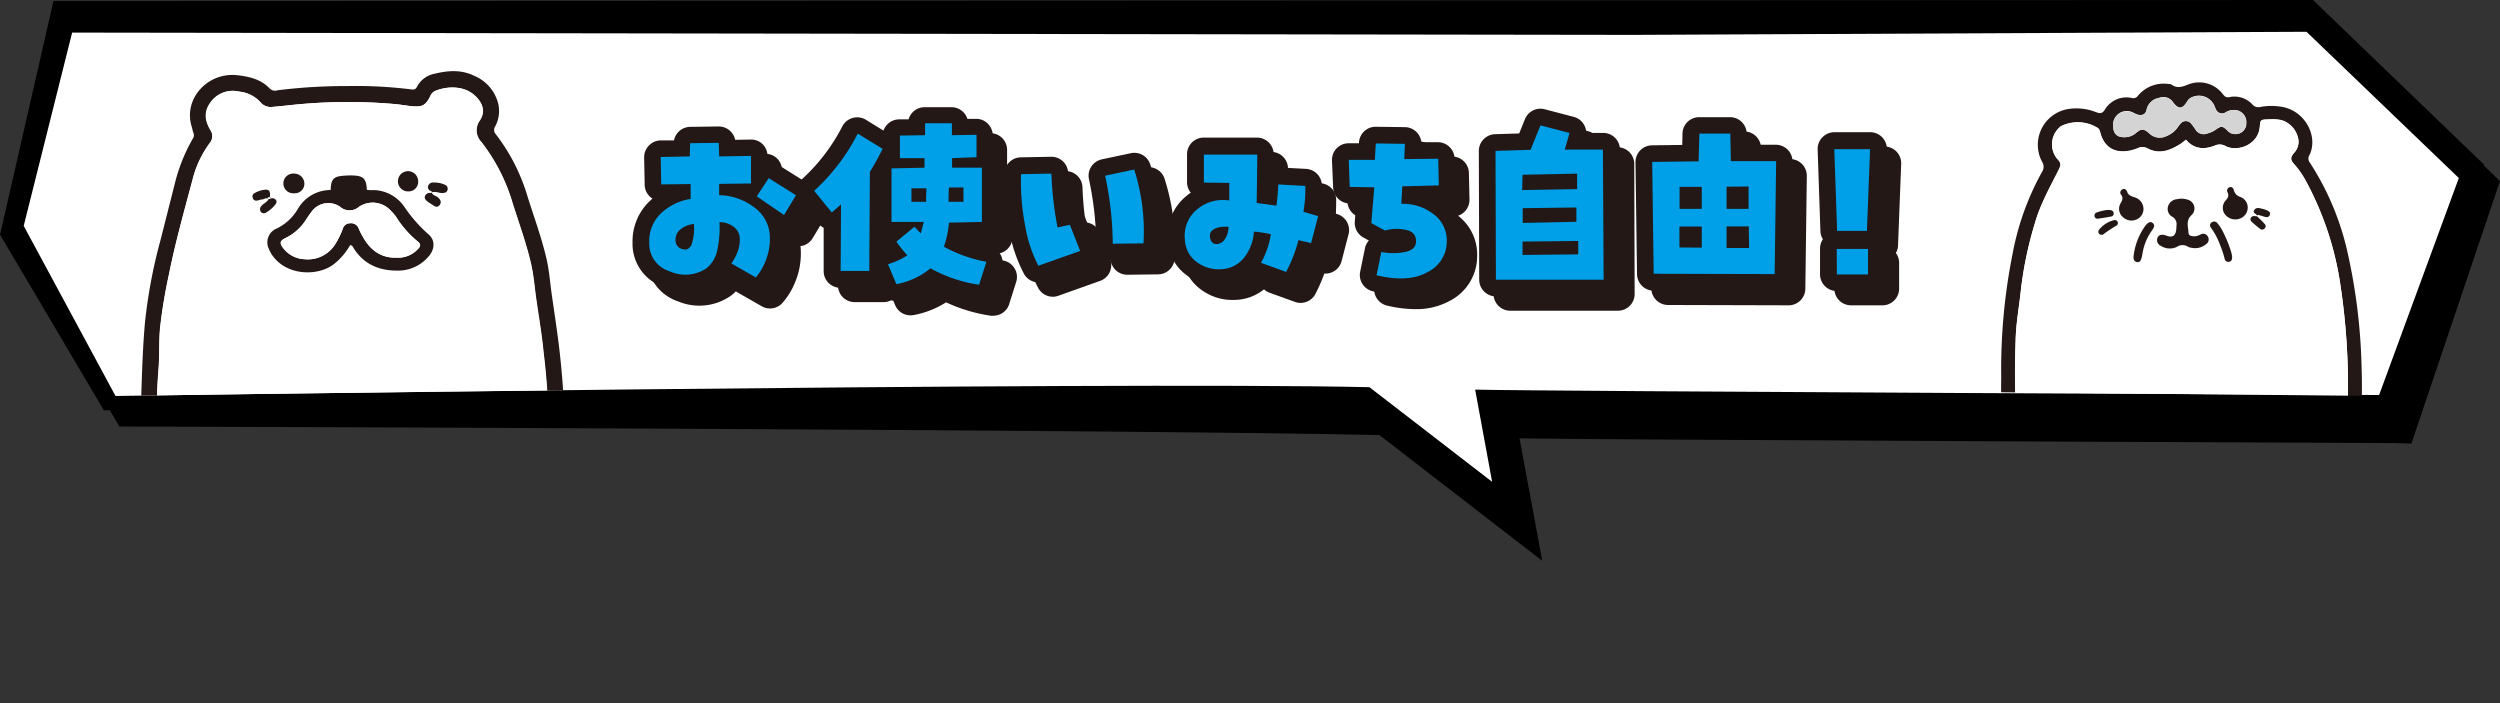 <svg id="レイヤー_1" data-name="レイヤー 1" xmlns="http://www.w3.org/2000/svg" xmlns:xlink="http://www.w3.org/1999/xlink" viewBox="0 0 524.03 147.36"><rect x="0" y="0" width="524.03" height="147.36" fill="#333333" stroke="none"/><defs><style>.cls-1{fill:none;}.cls-2{fill:#fff;}.cls-3{fill:#231815;}.cls-4{fill:#00a0e9;}.cls-5{clip-path:url(#clip-path);}.cls-6{fill:#d5d4d4;}.cls-7{fill:#bf9357;}.cls-8{fill:#997035;}</style><clipPath id="clip-path" transform="translate(-257.79 -127)"><path class="cls-1" d="M741,134l-105.58-.31L273,134l-13,45,22,31s193.64-2.87,273.75-2l36.64,19.68-5-19.34C609.22,208.56,756,210,756,210l21-45Z"/></clipPath></defs><title>free_title_sp</title><path d="M778.5,161.76l0-.23L742.62,127,269,127.2l-11.2,49L279.56,213h1.26l2,3.41H285c.86,0,206.54.56,261.94,1.79l34.12,26.35-4.76-25.67c11.75.28,183.39,1,183.39,1l3.56.09,18.56-55Z" transform="translate(-257.79 -127)"/><path class="cls-2" d="M741.26,133.66l-141.09.65-327.26-.48-10.15,40.52L282,210s206.8-3.1,262.84-1.84L570.56,228,567,208.67c15.26.36,189.48,1.13,189.48,1.13l16.71-45.48Z" transform="translate(-257.79 -127)"/><path class="cls-3" d="M396.88,180.77a8,8,0,0,1,2.48-6.07,11.53,11.53,0,0,1,6.2-3l0-3.12-6.17.07-.11-5.74,6.09-.12.08-2.77,6-.08.08,2.85,6.68-.11v5.78l-6.68.08v2.38a12.29,12.29,0,0,1,7.29,2.5,7.77,7.77,0,0,1,3.34,6.56,12.17,12.17,0,0,1-.94,4.83,11.86,11.86,0,0,1-2,3.34l-5.12-2.93a10.59,10.59,0,0,0,1.21-2.21,7.18,7.18,0,0,0,.55-2.83,3.15,3.15,0,0,0-1.31-2.66,4.66,4.66,0,0,0-2.95-.94,21.84,21.84,0,0,1-.41,5.57,6.51,6.51,0,0,1-2.36,4.12,8,8,0,0,1-7.64.61A6.05,6.05,0,0,1,396.88,180.77Zm9.38-3.82a5.1,5.1,0,0,0-2.79,1.09,2.71,2.71,0,0,0-1.08,2.15,1.89,1.89,0,0,0,.74,1.7,2.23,2.23,0,0,0,1.45.41c.44-.05.83-.4,1.17-1A11.2,11.2,0,0,0,406.26,177Zm13.16-5.79,2.5-3.82,5.71,3.59-2.5,4.14Z" transform="translate(-257.79 -127)"/><path class="cls-3" d="M419.19,191.66a3.4,3.4,0,0,1-1.74-.47l-5.12-2.93a2.49,2.49,0,0,1-.3-.19,8.06,8.06,0,0,1-1.15,1l-.15.1a11.52,11.52,0,0,1-10.81,1,9.53,9.53,0,0,1-6.54-9.39,11.57,11.57,0,0,1,3.57-8.6l.6-.55a3.5,3.5,0,0,1-1.63-2.88l-.11-5.75a3.49,3.49,0,0,1,1-2.49,3.53,3.53,0,0,1,2.46-1.08l2.8,0a3.5,3.5,0,0,1,3.39-2.84l6-.08a3.5,3.5,0,0,1,3.47,2.8l3.27-.06a3.39,3.39,0,0,1,2.51,1,3.51,3.51,0,0,1,1,2.5v1.15a3.5,3.5,0,0,1,2.08.54l5.7,3.59a3.49,3.49,0,0,1,1.13,4.77l-2.5,4.14a3.5,3.5,0,0,1-2.25,1.61l-.29,0a13.79,13.79,0,0,1,.08,1.45,15.62,15.62,0,0,1-1.23,6.22,14.88,14.88,0,0,1-2.68,4.33A3.51,3.51,0,0,1,419.19,191.66Zm-11-17.64a4.4,4.4,0,0,1,.41.31l.17.17.24-.28a3.36,3.36,0,0,1,.49-.44,3.92,3.92,0,0,1-.72-.69A3.26,3.26,0,0,1,408.18,174Zm-.71-8.39a4.51,4.51,0,0,1,.6.48,4,4,0,0,1,.48.6,3.44,3.44,0,0,1,1-1,3.47,3.47,0,0,1-1.06-1.19A3.54,3.54,0,0,1,407.47,165.63Z" transform="translate(-257.79 -127)"/><path class="cls-3" d="M437.08,172.84q-1,.9-1.95,1.68L431.45,170a42.19,42.19,0,0,0,9.14-12l5.2,3.2a53.28,53.28,0,0,1-2.66,4.81L443,186.79l-6,0Zm21.56,8.87a29.56,29.56,0,0,0,8.91,3.17l-1.53,4.8a29.61,29.61,0,0,1-10.19-3.44,15.63,15.63,0,0,1-7.15,3.32l-1.76-4.18a15.13,15.13,0,0,0,4.07-1.87,29.45,29.45,0,0,1-2.31-2.85l3.79-3.13c.39.44.83.9,1.33,1.37.23-.83.44-1.63.62-2.38h-6.76V165.3l6.92-.15v-2h-5.16v-4.73l5.28-.08v-2.5h5.62v2.5l5.16-.08v4.69l-5.12.2v2h6.25v11.37l-6.91.15A20.23,20.23,0,0,1,458.64,181.71Zm-3.71-9.41a24.15,24.15,0,0,1,.08-2.82h-3.17v2.82Zm4.77-3c-.06,1-.08,2-.08,3h3.12v-3Z" transform="translate(-257.79 -127)"/><path class="cls-3" d="M466,193.18a3,3,0,0,1-.52,0,33.51,33.51,0,0,1-9.38-2.81,19,19,0,0,1-6.81,2.67,3.49,3.49,0,0,1-3.87-2.08l-.5-1.21a3.62,3.62,0,0,1-2,.58l-6,0a3.5,3.5,0,0,1-3.48-3.51l0-9.08a3.46,3.46,0,0,1-1.16-.93l-3.68-4.53a3.5,3.5,0,0,1,.39-4.81,39.2,39.2,0,0,0,8.37-11,3.51,3.51,0,0,1,4.94-1.36l3.68,2.27a3.5,3.5,0,0,1,3.26-2.36l2,0a3.49,3.49,0,0,1,3.37-2.55h5.62a3.5,3.5,0,0,1,3.34,2.45l1.76,0a3.42,3.42,0,0,1,2.51,1,3.51,3.51,0,0,1,1.05,2.49v4.34a3.52,3.52,0,0,1,1.13,2.58v11.37a3.49,3.49,0,0,1-3.42,3.49l-3.26.08a25.76,25.76,0,0,0,4.76,1.34,3.51,3.51,0,0,1,2.36,1.65,3.44,3.44,0,0,1,.33,2.85l-1.52,4.81A3.5,3.5,0,0,1,466,193.18Zm-11.74-10.82a3.17,3.17,0,0,1,.16.66,4.4,4.4,0,0,1,.86-.24,2.87,2.87,0,0,1-.14-.66,3.81,3.81,0,0,1-.44.15A3.43,3.43,0,0,1,454.29,182.36Zm-17.21-13a3.5,3.5,0,0,1,2.53,1.09l0-4.31c-.83,1.13-1.7,2.2-2.61,3.22Zm23.28-6.22h0Zm-3.18-2.34a2.54,2.54,0,0,1,.29.36,3.19,3.19,0,0,1,.33-.4,4.38,4.38,0,0,1-.29-.34A3.9,3.9,0,0,1,457.18,160.78Z" transform="translate(-257.79 -127)"/><path class="cls-3" d="M478.45,185.7a27.83,27.83,0,0,1-2.74-8.19,49.57,49.57,0,0,1-.9-11l6.37-.12a71.23,71.23,0,0,0,1.29,11.29l2.58-.55,2.15,5.47Zm22-4.69-6.41.08a69.85,69.85,0,0,0-1.6-14.26l6.09-1.29A42.47,42.47,0,0,1,500.48,181Z" transform="translate(-257.79 -127)"/><path class="cls-3" d="M478.45,189.2a3.51,3.51,0,0,1-3-1.76,31.11,31.11,0,0,1-3.13-9.24,53,53,0,0,1-1-11.82,3.5,3.5,0,0,1,3.44-3.4l6.37-.12a3.51,3.51,0,0,1,3.56,3.38,67.45,67.45,0,0,0,.65,7.37,3.51,3.51,0,0,1,3,2.21l2.14,5.47a3.5,3.5,0,0,1-2.08,4.58L479.62,189A3.4,3.4,0,0,1,478.45,189.2Zm1.47-9.15c.13.44.26.86.4,1.26l1-.36a3.31,3.31,0,0,1-.78-.38A3.49,3.49,0,0,1,479.92,180.05Zm14.15,4.54a3.5,3.5,0,0,1-3.5-3.47,67.29,67.29,0,0,0-1.52-13.55,3.46,3.46,0,0,1,.48-2.64,3.54,3.54,0,0,1,2.22-1.53l6.09-1.29a3.5,3.5,0,0,1,4.06,2.37A46.07,46.07,0,0,1,504,181.21a3.5,3.5,0,0,1-3.45,3.3l-6.41.08Zm6.41-3.58h0Z" transform="translate(-257.79 -127)"/><path class="cls-3" d="M530.38,187l-5.27-1.91a17.74,17.74,0,0,0,2.07-6,28.2,28.2,0,0,0-3.56-.55,9.59,9.59,0,0,1-2,5.39,6.35,6.35,0,0,1-5,2.5,7.58,7.58,0,0,1-5.1-1.6,6,6,0,0,1-2.36-4.61,7.14,7.14,0,0,1,2.58-6.35,8.39,8.39,0,0,1,6.72-1.85l0-3.68-5.32-.07v-5.86l11.18,0c0,3.38-.07,6.77-.12,10.15,1.35.16,2.73.34,4.14.55a41.76,41.76,0,0,0,.39-4.45l5.66.31a26,26,0,0,1-.39,5.43l3.09.9-1.48,5.66c-.92-.23-1.8-.44-2.66-.62A30.1,30.1,0,0,1,530.38,187Zm-12.69-7.1a4.89,4.89,0,0,0,.62-2.35,6.62,6.62,0,0,0-2.27.16c-1.51.44-2,1.36-1.4,2.77a1.33,1.33,0,0,0,1.64.61A2.36,2.36,0,0,0,517.69,179.88Z" transform="translate(-257.79 -127)"/><path class="cls-3" d="M530.38,190.49a3.3,3.3,0,0,1-1.19-.22l-5.28-1.91a3.5,3.5,0,0,1-1.17-.71,10,10,0,0,1-6.06,2.21,11,11,0,0,1-7.38-2.34,9.49,9.49,0,0,1-3.7-7.18,10.57,10.57,0,0,1,3.84-9.23,10.78,10.78,0,0,1,.95-.72,3.44,3.44,0,0,1-.78-2.19v-5.86a3.5,3.5,0,0,1,3.49-3.5l11.17,0h0a3.5,3.5,0,0,1,3.5,3.52l0,2.86a3.33,3.33,0,0,1,1.13-.13l5.67.31a3.51,3.51,0,0,1,3.3,3.4q0,1.5-.06,3l.27.08a3.5,3.5,0,0,1,2.38,4.23L539,181.74a3.49,3.49,0,0,1-3.62,2.6,34.12,34.12,0,0,1-1.85,4.25A3.51,3.51,0,0,1,530.38,190.49Zm-1-14.17a3.48,3.48,0,0,1,1,1.43,3.56,3.56,0,0,1,1.26-.8,3.55,3.55,0,0,1-1-1.4l-.3.25A3.53,3.53,0,0,1,529.41,176.32Zm-8.95-1.55a3.38,3.38,0,0,1,.89,1,3.82,3.82,0,0,1,.78-.5,3.52,3.52,0,0,1-1-1.15,3.57,3.57,0,0,1-.43.44Z" transform="translate(-257.79 -127)"/><path class="cls-3" d="M543.51,163.51l5.47,0,.19-3.44,6.1.08-.12,3.2,7.11-.08.12,5.59-7.66.2-.2,3.67a10.38,10.38,0,0,1,6.53,2,6.79,6.79,0,0,1,3,5.86,7.12,7.12,0,0,1-4,6.43q-4,2.28-10.72.68l1-4.88a12.89,12.89,0,0,0,5.28-.06c1.35-.38,2-1.1,2-2.17,0-1.41-.81-2.23-2.42-2.46a9.07,9.07,0,0,0-4.1.19l-2.86-1.56.63-7.5-5.16-.08Z" transform="translate(-257.79 -127)"/><path class="cls-3" d="M554.41,191.8a25.62,25.62,0,0,1-5.89-.75,3.5,3.5,0,0,1-2.62-4.11l1-4.89a3.38,3.38,0,0,1,.83-1.63l-1.16-.64a3.49,3.49,0,0,1-1.8-3.36l.31-3.77-1.41,0a3.5,3.5,0,0,1-3.44-3.35l-.24-5.63a3.49,3.49,0,0,1,3.47-3.64l2.19,0v-.16a3.47,3.47,0,0,1,3.54-3.3l6.09.08a3.51,3.51,0,0,1,3.44,3.16l3.47,0h0a3.51,3.51,0,0,1,3.5,3.43l.12,5.59a3.51,3.51,0,0,1-2.39,3.39,10.24,10.24,0,0,1,4,8.4A10.55,10.55,0,0,1,561.8,190,14.61,14.61,0,0,1,554.41,191.8Zm-3.47-25.43a3.21,3.21,0,0,1,.55.49,2.42,2.42,0,0,1,.25.31,3.63,3.63,0,0,1,1.18-1.16l-.28-.25a3.34,3.34,0,0,1-.53-.72A3.57,3.57,0,0,1,550.94,166.37Z" transform="translate(-257.79 -127)"/><path class="cls-3" d="M596.93,188.63H574.35l-.08-27,7.35-.23,2.07-5.12,6.09,1.6-1,3.48h8Zm-17-22-.08,3.21,11.52-.2V166.4Zm0,14,0,2.81,11.68-.12,0-2.81Zm11.29-4.14v-3l-11.25.15,0,3.09Z" transform="translate(-257.79 -127)"/><path class="cls-3" d="M596.93,192.13H574.35a3.51,3.51,0,0,1-3.5-3.49l-.08-27a3.52,3.52,0,0,1,3.39-3.51l5.07-.16,1.21-3a3.5,3.5,0,0,1,4.14-2.07l6.09,1.6a3.48,3.48,0,0,1,2.61,3.36h3.57a3.5,3.5,0,0,1,3.5,3.49l.08,27.26a3.5,3.5,0,0,1-3.5,3.52ZM585.31,161.6l-.45,1.11a1.87,1.87,0,0,1-.15.32l1,0A3.7,3.7,0,0,1,585.31,161.6Z" transform="translate(-257.79 -127)"/><path class="cls-3" d="M633.09,163.78l-.31,23.67-25.36-.07-.31-23.44,9.73-.12L617,158l6.48,0,.12,5.78ZM617.5,181.91v-4.42h-4.68l0,4.38Zm0-8.13v-4.61h-4.65l0,4.61Zm5.2-4.65v4.65h4.61l0-4.69Zm0,12.85,4.72,0-.07-4.53H622.7Z" transform="translate(-257.79 -127)"/><path class="cls-3" d="M632.78,191h0l-25.36-.07a3.51,3.51,0,0,1-3.49-3.46L603.61,164a3.5,3.5,0,0,1,3.46-3.54l6.34-.08.05-2.39a3.5,3.5,0,0,1,3.47-3.43l6.49,0h0a3.5,3.5,0,0,1,3.5,3.43l0,2.35h6.1a3.5,3.5,0,0,1,3.5,3.55l-.31,23.67A3.51,3.51,0,0,1,632.78,191Zm-13.39-24.73a3.53,3.53,0,0,1,.69.59,3.39,3.39,0,0,1,.86-.7,3.66,3.66,0,0,1-.74-1.32A3.51,3.51,0,0,1,619.39,166.22Z" transform="translate(-257.79 -127)"/><path class="cls-3" d="M652.12,178.39h-6.25l-.59-17.11h7.5Zm-6.33,3.79h6.56l0,5.35h-6.53Z" transform="translate(-257.79 -127)"/><path class="cls-3" d="M652.32,191h-6.53a3.5,3.5,0,0,1-3.5-3.5v-5.35a3.49,3.49,0,0,1,.6-2,3.44,3.44,0,0,1-.52-1.71l-.58-17.11a3.46,3.46,0,0,1,1-2.55,3.51,3.51,0,0,1,2.51-1.07h7.5a3.5,3.5,0,0,1,3.5,3.64l-.66,17.11a3.34,3.34,0,0,1-.45,1.57,3.48,3.48,0,0,1,.68,2.11l0,5.35A3.5,3.5,0,0,1,652.32,191Zm-3.41-26.25.11,3.28.13-3.28Z" transform="translate(-257.79 -127)"/><path class="cls-3" d="M393.88,177.77a8,8,0,0,1,2.48-6.07,11.53,11.53,0,0,1,6.2-3l0-3.12-6.17.07-.11-5.74,6.09-.12.08-2.77,6-.08.08,2.85,6.68-.11v5.78l-6.68.08v2.38a12.29,12.29,0,0,1,7.29,2.5,7.77,7.77,0,0,1,3.34,6.56,12.17,12.17,0,0,1-.94,4.83,11.86,11.86,0,0,1-2,3.34l-5.12-2.93a10.59,10.59,0,0,0,1.21-2.21,7.18,7.18,0,0,0,.55-2.83,3.15,3.15,0,0,0-1.31-2.66,4.66,4.66,0,0,0-2.95-.94,21.84,21.84,0,0,1-.41,5.57,6.51,6.51,0,0,1-2.36,4.12,8,8,0,0,1-7.64.61A6.05,6.05,0,0,1,393.88,177.77Zm9.38-3.82a5.1,5.1,0,0,0-2.79,1.09,2.71,2.71,0,0,0-1.08,2.15,1.89,1.89,0,0,0,.74,1.7,2.23,2.23,0,0,0,1.45.41c.44-.05.83-.4,1.17-1A11.2,11.2,0,0,0,403.26,174Zm13.16-5.79,2.5-3.82,5.71,3.59-2.5,4.14Z" transform="translate(-257.79 -127)"/><path class="cls-3" d="M416.19,188.66a3.4,3.4,0,0,1-1.74-.47l-5.12-2.93a2.49,2.49,0,0,1-.3-.19,8.06,8.06,0,0,1-1.15,1l-.15.1a11.52,11.52,0,0,1-10.81,1,9.53,9.53,0,0,1-6.54-9.39,11.57,11.57,0,0,1,3.57-8.6l.6-.55a3.5,3.5,0,0,1-1.63-2.88l-.11-5.75a3.49,3.49,0,0,1,1-2.49,3.53,3.53,0,0,1,2.46-1.08l2.8,0a3.5,3.5,0,0,1,3.39-2.84l6-.08h0a3.51,3.51,0,0,1,3.43,2.8l3.27-.06a3.43,3.43,0,0,1,2.51,1,3.51,3.51,0,0,1,1,2.5v1.15a3.5,3.5,0,0,1,2.08.54l5.7,3.59a3.49,3.49,0,0,1,1.13,4.77l-2.5,4.14a3.5,3.5,0,0,1-2.25,1.61l-.29,0a13.79,13.79,0,0,1,.08,1.45,15.62,15.62,0,0,1-1.23,6.22,14.88,14.88,0,0,1-2.68,4.33A3.51,3.51,0,0,1,416.19,188.66Zm-11-17.64a4.4,4.4,0,0,1,.41.31l.17.17.24-.28a3.36,3.36,0,0,1,.49-.44,3.92,3.92,0,0,1-.72-.69A3.26,3.26,0,0,1,405.18,171Zm-.71-8.39a4.51,4.51,0,0,1,.6.48,4,4,0,0,1,.48.6,3.44,3.44,0,0,1,1-1,3.47,3.47,0,0,1-1.06-1.19A3.54,3.54,0,0,1,404.47,162.63Z" transform="translate(-257.79 -127)"/><path class="cls-3" d="M434.08,169.84q-1,.9-1.95,1.68L428.45,167a42.19,42.19,0,0,0,9.14-12l5.2,3.2a53.28,53.28,0,0,1-2.66,4.81L440,183.79l-6,0Zm21.56,8.87a29.56,29.56,0,0,0,8.91,3.17l-1.53,4.8a29.61,29.61,0,0,1-10.19-3.44,15.63,15.63,0,0,1-7.15,3.32l-1.76-4.18a15.13,15.13,0,0,0,4.07-1.87,29.45,29.45,0,0,1-2.31-2.85l3.79-3.13c.39.44.83.9,1.33,1.37.23-.83.44-1.63.62-2.38h-6.76V162.3l6.92-.15v-2h-5.16v-4.73l5.28-.08v-2.5h5.62v2.5l5.16-.08v4.69l-5.12.2v2h6.25v11.37l-6.91.15A20.23,20.23,0,0,1,455.64,178.71Zm-3.71-9.41a24.15,24.15,0,0,1,.08-2.82h-3.17v2.82Zm4.77-3c-.06,1-.08,2-.08,3h3.12v-3Z" transform="translate(-257.79 -127)"/><path class="cls-3" d="M463,190.18a3,3,0,0,1-.52,0,33.51,33.51,0,0,1-9.38-2.81,19,19,0,0,1-6.81,2.67,3.49,3.49,0,0,1-3.87-2.08l-.5-1.21a3.63,3.63,0,0,1-2,.58l-6,0a3.5,3.5,0,0,1-3.48-3.51l0-9.08a3.46,3.46,0,0,1-1.16-.93l-3.68-4.53a3.5,3.5,0,0,1,.39-4.81,39.2,39.2,0,0,0,8.37-11,3.51,3.51,0,0,1,4.94-1.36l3.68,2.27a3.5,3.5,0,0,1,3.26-2.36l2,0a3.49,3.49,0,0,1,3.37-2.55h5.62a3.5,3.5,0,0,1,3.34,2.45l1.76,0a3.32,3.32,0,0,1,2.51,1,3.51,3.51,0,0,1,1.05,2.49v4.34a3.52,3.52,0,0,1,1.13,2.58v11.37a3.49,3.49,0,0,1-3.42,3.49l-3.26.08a25.76,25.76,0,0,0,4.76,1.34,3.51,3.51,0,0,1,2.36,1.65,3.44,3.44,0,0,1,.33,2.85l-1.52,4.81A3.5,3.5,0,0,1,463,190.18Zm-11.74-10.82a3.17,3.17,0,0,1,.16.66,4.4,4.4,0,0,1,.86-.24,2.87,2.87,0,0,1-.14-.66,3.81,3.81,0,0,1-.44.15A3.43,3.43,0,0,1,451.29,179.36Zm-17.21-13a3.5,3.5,0,0,1,2.53,1.09l0-4.31c-.83,1.13-1.7,2.2-2.61,3.22Zm23.28-6.22h0Zm-3.18-2.34a2.54,2.54,0,0,1,.29.36,3.19,3.19,0,0,1,.33-.4,4.38,4.38,0,0,1-.29-.34A3.9,3.9,0,0,1,454.18,157.78Z" transform="translate(-257.79 -127)"/><path class="cls-3" d="M475.45,182.7a27.83,27.83,0,0,1-2.74-8.19,49.57,49.57,0,0,1-.9-11l6.37-.12a71.23,71.23,0,0,0,1.29,11.29l2.58-.55,2.15,5.47Zm22-4.69-6.41.08a69.85,69.85,0,0,0-1.6-14.26l6.09-1.29A42.47,42.47,0,0,1,497.48,178Z" transform="translate(-257.79 -127)"/><path class="cls-3" d="M475.45,186.2a3.51,3.51,0,0,1-3-1.76,31.11,31.11,0,0,1-3.13-9.24,53,53,0,0,1-1-11.82,3.5,3.5,0,0,1,3.44-3.4l6.37-.12a3.51,3.51,0,0,1,3.56,3.38,67.45,67.45,0,0,0,.65,7.37,3.51,3.51,0,0,1,3,2.21l2.14,5.47a3.5,3.5,0,0,1-2.08,4.58L476.62,186A3.4,3.4,0,0,1,475.45,186.2Zm1.47-9.15c.13.44.26.86.4,1.26l1-.36a3.31,3.31,0,0,1-.78-.38A3.49,3.49,0,0,1,476.92,177.05Zm14.15,4.54a3.5,3.5,0,0,1-3.5-3.47,67.29,67.29,0,0,0-1.52-13.55,3.46,3.46,0,0,1,.48-2.64,3.54,3.54,0,0,1,2.22-1.53l6.09-1.29a3.5,3.5,0,0,1,4.06,2.37A46.07,46.07,0,0,1,501,178.21a3.5,3.5,0,0,1-3.45,3.3l-6.41.08Zm6.41-3.58h0Z" transform="translate(-257.79 -127)"/><path class="cls-3" d="M527.38,184l-5.27-1.91a17.74,17.74,0,0,0,2.07-6,28.2,28.2,0,0,0-3.56-.55,9.59,9.59,0,0,1-2,5.39,6.35,6.35,0,0,1-5,2.5,7.58,7.58,0,0,1-5.1-1.6,6,6,0,0,1-2.36-4.61,7.14,7.14,0,0,1,2.58-6.35,8.39,8.39,0,0,1,6.72-1.85l0-3.68-5.32-.07v-5.86l11.18,0c0,3.38-.07,6.77-.12,10.15,1.35.16,2.73.34,4.14.55a41.76,41.76,0,0,0,.39-4.45l5.66.31a26,26,0,0,1-.39,5.43l3.09.9-1.48,5.66c-.92-.23-1.8-.44-2.66-.62A30.1,30.1,0,0,1,527.38,184Zm-12.69-7.1a4.89,4.89,0,0,0,.62-2.35,6.62,6.62,0,0,0-2.27.16c-1.51.44-2,1.36-1.4,2.77a1.33,1.33,0,0,0,1.64.61A2.36,2.36,0,0,0,514.69,176.88Z" transform="translate(-257.79 -127)"/><path class="cls-3" d="M527.38,187.49a3.3,3.3,0,0,1-1.19-.22l-5.28-1.91a3.5,3.5,0,0,1-1.17-.71,10,10,0,0,1-6.06,2.21,11.06,11.06,0,0,1-7.38-2.34,9.49,9.49,0,0,1-3.7-7.18,10.57,10.57,0,0,1,3.84-9.23,10.78,10.78,0,0,1,.95-.72,3.44,3.44,0,0,1-.78-2.19v-5.86a3.5,3.5,0,0,1,3.49-3.5l11.17,0h0a3.5,3.5,0,0,1,3.5,3.52l0,2.86a3.33,3.33,0,0,1,1.13-.13l5.67.31a3.51,3.51,0,0,1,3.3,3.4q0,1.5-.06,3l.27.08a3.5,3.5,0,0,1,2.38,4.23L536,178.74a3.49,3.49,0,0,1-3.62,2.6,34.12,34.12,0,0,1-1.85,4.25A3.51,3.51,0,0,1,527.38,187.49Zm-1-14.17a3.48,3.48,0,0,1,1,1.43,3.56,3.56,0,0,1,1.26-.8,3.55,3.55,0,0,1-1-1.4l-.3.25A3.53,3.53,0,0,1,526.41,173.32Zm-8.95-1.55a3.38,3.38,0,0,1,.89,1,3.82,3.82,0,0,1,.78-.5,3.52,3.52,0,0,1-1-1.15,3.57,3.57,0,0,1-.43.44Z" transform="translate(-257.79 -127)"/><path class="cls-3" d="M540.51,160.51l5.47,0,.19-3.44,6.1.08-.12,3.2,7.11-.08.12,5.59-7.66.2-.2,3.67a10.38,10.38,0,0,1,6.53,2,6.79,6.79,0,0,1,3,5.86,7.12,7.12,0,0,1-4,6.43q-4,2.28-10.72.68l1-4.88a12.89,12.89,0,0,0,5.28-.06c1.35-.38,2-1.1,2-2.17,0-1.41-.81-2.23-2.42-2.46a9.07,9.07,0,0,0-4.1.19l-2.86-1.56.63-7.5-5.16-.08Z" transform="translate(-257.79 -127)"/><path class="cls-3" d="M551.41,188.8a25.62,25.62,0,0,1-5.89-.75,3.5,3.5,0,0,1-2.62-4.11l1-4.89a3.38,3.38,0,0,1,.83-1.63l-1.16-.64a3.49,3.49,0,0,1-1.8-3.36l.31-3.77-1.41,0a3.5,3.5,0,0,1-3.44-3.35l-.24-5.63a3.49,3.49,0,0,1,3.47-3.64l2.19,0v-.16a3.5,3.5,0,0,1,3.54-3.3l6.09.08a3.51,3.51,0,0,1,3.44,3.16l3.47,0h0a3.51,3.51,0,0,1,3.5,3.43l.12,5.59a3.51,3.51,0,0,1-2.39,3.39,10.24,10.24,0,0,1,4,8.4A10.55,10.55,0,0,1,558.8,187,14.61,14.61,0,0,1,551.41,188.8Zm-3.47-25.43a3.21,3.21,0,0,1,.55.49,2.42,2.42,0,0,1,.25.31,3.63,3.63,0,0,1,1.18-1.16l-.28-.25a3.34,3.34,0,0,1-.53-.72A3.57,3.57,0,0,1,547.94,163.37Z" transform="translate(-257.79 -127)"/><path class="cls-3" d="M593.93,185.63H571.35l-.08-27,7.35-.23,2.07-5.12,6.09,1.6-1,3.48h8Zm-17-22-.08,3.21,11.52-.2V163.4Zm0,14,0,2.81,11.68-.12,0-2.81Zm11.29-4.14v-3l-11.25.15,0,3.09Z" transform="translate(-257.79 -127)"/><path class="cls-3" d="M593.93,189.13H571.35a3.51,3.51,0,0,1-3.5-3.49l-.08-27a3.52,3.52,0,0,1,3.39-3.51l5.07-.16,1.21-3a3.51,3.51,0,0,1,4.14-2.07l6.09,1.6a3.48,3.48,0,0,1,2.61,3.36h3.57a3.5,3.5,0,0,1,3.5,3.49l.08,27.26a3.5,3.5,0,0,1-3.5,3.52ZM582.31,158.6l-.45,1.11a1.87,1.87,0,0,1-.15.32l1,0A3.7,3.7,0,0,1,582.31,158.6Z" transform="translate(-257.79 -127)"/><path class="cls-3" d="M630.09,160.78l-.31,23.67-25.36-.07-.31-23.44,9.73-.12L614,155l6.48,0,.12,5.78ZM614.5,178.91v-4.42h-4.68l0,4.38Zm0-8.13v-4.61h-4.65l0,4.61Zm5.2-4.65v4.65h4.61l0-4.69Zm0,12.85,4.72,0-.07-4.53H619.7Z" transform="translate(-257.79 -127)"/><path class="cls-3" d="M629.78,188h0l-25.36-.07a3.51,3.51,0,0,1-3.49-3.46L600.61,161a3.5,3.5,0,0,1,3.46-3.54l6.34-.08.05-2.39a3.5,3.5,0,0,1,3.47-3.43l6.49,0h0a3.5,3.5,0,0,1,3.5,3.43l0,2.35h6.1a3.5,3.5,0,0,1,3.5,3.55l-.31,23.67A3.51,3.51,0,0,1,629.78,188Zm-13.39-24.73a3.53,3.53,0,0,1,.69.59,3.39,3.39,0,0,1,.86-.7,3.66,3.66,0,0,1-.74-1.32A3.51,3.51,0,0,1,616.39,163.22Z" transform="translate(-257.79 -127)"/><path class="cls-3" d="M649.12,175.39h-6.25l-.59-17.11h7.5Zm-6.33,3.79h6.56l0,5.35h-6.53Z" transform="translate(-257.79 -127)"/><path class="cls-3" d="M649.32,188h-6.53a3.5,3.5,0,0,1-3.5-3.5v-5.35a3.49,3.49,0,0,1,.6-2,3.44,3.44,0,0,1-.52-1.71l-.58-17.11a3.46,3.46,0,0,1,1-2.55,3.51,3.51,0,0,1,2.51-1.07h7.5a3.5,3.5,0,0,1,3.5,3.64l-.66,17.11a3.34,3.34,0,0,1-.45,1.57,3.48,3.48,0,0,1,.68,2.11l0,5.35A3.5,3.5,0,0,1,649.32,188Zm-3.41-26.25.11,3.28.13-3.28Z" transform="translate(-257.79 -127)"/><path class="cls-4" d="M393.88,177.77a8,8,0,0,1,2.48-6.07,11.53,11.53,0,0,1,6.2-3l0-3.12-6.17.07-.11-5.74,6.09-.12.08-2.77,6-.08.08,2.85,6.68-.11v5.78l-6.68.08v2.38a12.29,12.29,0,0,1,7.29,2.5,7.77,7.77,0,0,1,3.34,6.56,12.17,12.17,0,0,1-.94,4.83,11.86,11.86,0,0,1-2,3.34l-5.12-2.93a10.59,10.59,0,0,0,1.21-2.21,7.18,7.18,0,0,0,.55-2.83,3.15,3.15,0,0,0-1.31-2.66,4.66,4.66,0,0,0-2.95-.94,21.84,21.84,0,0,1-.41,5.57,6.51,6.51,0,0,1-2.36,4.12,8,8,0,0,1-7.64.61A6.05,6.05,0,0,1,393.88,177.77Zm9.38-3.82a5.1,5.1,0,0,0-2.79,1.09,2.71,2.71,0,0,0-1.08,2.15,1.89,1.89,0,0,0,.74,1.7,2.23,2.23,0,0,0,1.45.41c.44-.05.83-.4,1.17-1A11.2,11.2,0,0,0,403.26,174Zm13.16-5.79,2.5-3.82,5.71,3.59-2.5,4.14Z" transform="translate(-257.79 -127)"/><path class="cls-4" d="M434.08,169.84q-1,.9-1.95,1.68L428.45,167a42.19,42.19,0,0,0,9.14-12l5.2,3.2a53.28,53.28,0,0,1-2.66,4.81L440,183.79l-6,0Zm21.56,8.87a29.56,29.56,0,0,0,8.91,3.17l-1.53,4.8a29.61,29.61,0,0,1-10.19-3.44,15.63,15.63,0,0,1-7.15,3.32l-1.76-4.18a15.13,15.13,0,0,0,4.07-1.87,29.45,29.45,0,0,1-2.31-2.85l3.79-3.13c.39.44.83.9,1.33,1.37.23-.83.44-1.63.62-2.38h-6.76V162.3l6.92-.15v-2h-5.16v-4.73l5.28-.08v-2.5h5.62v2.5l5.16-.08v4.69l-5.12.2v2h6.25v11.37l-6.91.15A20.23,20.23,0,0,1,455.64,178.71Zm-3.71-9.41a24.15,24.15,0,0,1,.08-2.82h-3.17v2.82Zm4.77-3c-.06,1-.08,2-.08,3h3.12v-3Z" transform="translate(-257.79 -127)"/><path class="cls-4" d="M475.45,182.7a27.83,27.83,0,0,1-2.74-8.19,49.57,49.57,0,0,1-.9-11l6.37-.12a71.23,71.23,0,0,0,1.29,11.29l2.58-.55,2.15,5.47Zm22-4.69-6.41.08a69.85,69.85,0,0,0-1.6-14.26l6.09-1.29A42.47,42.47,0,0,1,497.48,178Z" transform="translate(-257.79 -127)"/><path class="cls-4" d="M527.38,184l-5.27-1.91a17.74,17.74,0,0,0,2.07-6,28.2,28.2,0,0,0-3.56-.55,9.59,9.59,0,0,1-2,5.39,6.35,6.35,0,0,1-5,2.5,7.58,7.58,0,0,1-5.1-1.6,6,6,0,0,1-2.36-4.61,7.14,7.14,0,0,1,2.58-6.35,8.39,8.39,0,0,1,6.72-1.85l0-3.68-5.32-.07v-5.86l11.18,0c0,3.38-.07,6.77-.12,10.15,1.35.16,2.73.34,4.14.55a41.76,41.76,0,0,0,.39-4.45l5.66.31a26,26,0,0,1-.39,5.43l3.09.9-1.48,5.66c-.92-.23-1.8-.44-2.66-.62A30.1,30.1,0,0,1,527.38,184Zm-12.69-7.1a4.89,4.89,0,0,0,.62-2.35,6.62,6.62,0,0,0-2.27.16c-1.51.44-2,1.36-1.4,2.77a1.33,1.33,0,0,0,1.64.61A2.36,2.36,0,0,0,514.69,176.88Z" transform="translate(-257.79 -127)"/><path class="cls-4" d="M540.51,160.51l5.47,0,.19-3.44,6.1.08-.12,3.2,7.11-.08.12,5.59-7.66.2-.2,3.67a10.38,10.38,0,0,1,6.53,2,6.79,6.79,0,0,1,3,5.86,7.12,7.12,0,0,1-4,6.43q-4,2.28-10.72.68l1-4.88a12.89,12.89,0,0,0,5.28-.06c1.35-.38,2-1.1,2-2.17,0-1.41-.81-2.23-2.42-2.46a9.07,9.07,0,0,0-4.1.19l-2.86-1.56.63-7.5-5.16-.08Z" transform="translate(-257.79 -127)"/><path class="cls-4" d="M593.93,185.63H571.35l-.08-27,7.35-.23,2.07-5.12,6.09,1.6-1,3.48h8Zm-17-22-.08,3.21,11.52-.2V163.4Zm0,14,0,2.81,11.68-.12,0-2.81Zm11.29-4.14v-3l-11.25.15,0,3.09Z" transform="translate(-257.79 -127)"/><path class="cls-4" d="M630.09,160.78l-.31,23.67-25.36-.07-.31-23.44,9.73-.12L614,155l6.48,0,.12,5.78ZM614.5,178.91v-4.42h-4.68l0,4.38Zm0-8.13v-4.61h-4.65l0,4.61Zm5.2-4.65v4.65h4.61l0-4.69Zm0,12.85,4.72,0-.07-4.53H619.7Z" transform="translate(-257.79 -127)"/><path class="cls-4" d="M649.12,175.39h-6.25l-.59-17.11h7.5Zm-6.33,3.79h6.56l0,5.35h-6.53Z" transform="translate(-257.79 -127)"/><g class="cls-5"><path class="cls-3" d="M677.27,206.06a123.2,123.2,0,0,1,2.36-25.74A56.66,56.66,0,0,1,685.84,163a1.88,1.88,0,0,0,0-2.08,7.59,7.59,0,0,1,5.43-11.06,11.18,11.18,0,0,1,5.87.65c.81.3,1.3.34,1.85-.52a5.27,5.27,0,0,1,5.68-2.45,1.13,1.13,0,0,0,1.26-.47,7,7,0,0,1,6.44-2.46,1.22,1.22,0,0,1,.59.12c1.18.86,2.22.49,3.46,0a6.2,6.2,0,0,1,7.3,2c.39.47.66.77,1.37.63a5.1,5.1,0,0,1,4.87,1.58,1.69,1.69,0,0,0,1.74.46,12.68,12.68,0,0,1,4.43,0c4.88.87,7.62,6.19,5.77,10.08a1.31,1.31,0,0,0,0,1.51,57.6,57.6,0,0,1,7.9,18.63,121.64,121.64,0,0,1,3,24.12,119.63,119.63,0,0,1-1.13,21.23,116.22,116.22,0,0,1-2,11.46,56.4,56.4,0,0,1-5.73,15.1,35.62,35.62,0,0,0-4.29,11.56c-.39,2.08-.69,2.32-2.8,2.45a100.37,100.37,0,0,1-10.26.3,9.94,9.94,0,0,1-1.22,0c-2.25-.33-2.4-.73-2.7-2.31-.08-.4-.21-.79-.31-1.19-.61-2.67-1.76-3.78-4.57-3.64-1.38.07-2.76.08-4.13.17A7.8,7.8,0,0,0,712,259a1.83,1.83,0,0,0-1.41,1.63c-.11,1-.19,1.93-.31,2.89a2.11,2.11,0,0,1-1.87,2.11A40.63,40.63,0,0,1,697,266a13.42,13.42,0,0,1-1.64-.38,2.46,2.46,0,0,1-1.88-2.17A15.82,15.82,0,0,0,690.8,257c-1.14-1.75-2.41-3.43-3.45-5.24a70.26,70.26,0,0,1-8-20.9A95.77,95.77,0,0,1,677.85,220,114.72,114.72,0,0,1,677.27,206.06ZM716,156.29c-.44.34-.82.68-1.25,1-2.12,1.32-4.34,2.17-6.76.88a2.31,2.31,0,0,0-2.21,0c-3,1.17-6.66,1-7.78-3.49a1.33,1.33,0,0,0-.43-.77,7.94,7.94,0,0,0-7.74-.42,4.77,4.77,0,0,0-.91,6.72c1,1.07,1,1.32.27,2.7-1.79,3.55-3.73,7-4.84,10.89a79.36,79.36,0,0,0-2.93,13.9c-.37,3.61-1.06,7.18-1.12,10.81a182.41,182.41,0,0,0,.29,19.14,101.25,101.25,0,0,0,1.83,13.65,62.8,62.8,0,0,0,9.68,22.47,24.42,24.42,0,0,1,4.07,8.16c.3,1.24.34,1.28,1.58,1.4a39.92,39.92,0,0,0,8.25-.16c1.45-.17,1.43-.2,1.58-1.6a13.38,13.38,0,0,1,.28-1.66,4.35,4.35,0,0,1,2.82-3.36,8.63,8.63,0,0,1,2.36-.61c2-.18,4.07-.24,6.12-.24a5.33,5.33,0,0,1,3.81,1.65,8.1,8.1,0,0,1,2.28,4.25c.29,1.29.34,1.25,1.59,1.31,3,.14,5.92-.16,8.88-.22.81,0,1.14-.31,1.3-1.12a37.49,37.49,0,0,1,4.34-11.39,53,53,0,0,0,4.94-12.3,97.18,97.18,0,0,0,2.23-11.57,106.83,106.83,0,0,0,1.31-12.63,142.1,142.1,0,0,0-1.52-27.18,65.61,65.61,0,0,0-7.11-21.37,18.06,18.06,0,0,0-2.41-3.53c-1-1.06-1-1.56-.06-2.63a3.32,3.32,0,0,0,.71-3.14,5,5,0,0,0-1.8-2.75c-1.45-1.2-3.15-1.05-4.83-1-1.12,0-1.27.21-1.34,1.36-.22,4-4.77,5.52-7.21,4.21a2.43,2.43,0,0,0-2.28-.07C719.72,158.39,717.64,158.25,716,156.29Zm-15.25-2.94c0,1.67.79,2.44,2.42,2.41a3.63,3.63,0,0,0,2.36-.88c1.16-1,1.66-.95,2.8.06a3.13,3.13,0,0,0,3.67.55,5,5,0,0,0,2.25-1.77,5.65,5.65,0,0,1,.56-.73,1.46,1.46,0,0,1,2.38,0,8.75,8.75,0,0,1,.81,1.11,2,2,0,0,0,2.53.86,5,5,0,0,0,1.66-.74c1.25-.89,1.49-.87,2.61.2a2,2,0,0,0,1.47.68,2.22,2.22,0,0,0,2.39-2.24,2.56,2.56,0,0,0-2.25-2.8,3.31,3.31,0,0,0-2,.44,1.4,1.4,0,0,1-2.16-.67c-.15-.26-.22-.57-.37-.84a3.55,3.55,0,0,0-4.57-1.65,2,2,0,0,0-1,.86c-1,1.68-1.83,1.78-3,.25a2.41,2.41,0,0,0-2.94-.94,3.14,3.14,0,0,0-2.6,2.47c-.19,1-1,1.33-2,1a6.86,6.86,0,0,1-.83-.38A2.89,2.89,0,0,0,700.71,153.35Z" transform="translate(-257.79 -127)"/><path class="cls-2" d="M716,156.29c1.68,2,3.76,2.1,6,1.23a2.43,2.43,0,0,1,2.28.07c2.44,1.31,7-.21,7.21-4.21.07-1.15.22-1.32,1.34-1.36,1.68-.07,3.38-.22,4.83,1a5,5,0,0,1,1.8,2.75,3.32,3.32,0,0,1-.71,3.14c-.94,1.07-.9,1.57.06,2.63a18.06,18.06,0,0,1,2.41,3.53,65.61,65.61,0,0,1,7.11,21.37,142.1,142.1,0,0,1,1.52,27.18,106.83,106.83,0,0,1-1.31,12.63,97.18,97.18,0,0,1-2.23,11.57,53,53,0,0,1-4.94,12.3A37.49,37.49,0,0,0,737,261.49c-.16.81-.49,1.1-1.3,1.12-3,.06-5.91.36-8.88.22-1.25-.06-1.3,0-1.59-1.31a8.1,8.1,0,0,0-2.28-4.25,5.33,5.33,0,0,0-3.81-1.65c-2,0-4.09.06-6.12.24a8.63,8.63,0,0,0-2.36.61,4.35,4.35,0,0,0-2.82,3.36,13.38,13.38,0,0,0-.28,1.66c-.15,1.4-.13,1.43-1.58,1.6a39.92,39.92,0,0,1-8.25.16c-1.24-.12-1.28-.16-1.58-1.4a24.42,24.42,0,0,0-4.07-8.16,62.8,62.8,0,0,1-9.68-22.47,101.25,101.25,0,0,1-1.83-13.65,182.41,182.41,0,0,1-.29-19.14c.06-3.63.75-7.2,1.12-10.81a79.36,79.36,0,0,1,2.93-13.9c1.11-3.85,3.05-7.34,4.84-10.89.7-1.38.7-1.63-.27-2.7a4.77,4.77,0,0,1,.91-6.72,7.94,7.94,0,0,1,7.74.42,1.33,1.33,0,0,1,.43.77c1.12,4.49,4.75,4.66,7.78,3.49a2.31,2.31,0,0,1,2.21,0c2.42,1.29,4.64.44,6.76-.88C715.14,157,715.52,156.63,716,156.29Zm14.94,16.06c-.3,0-.6-.16-.89,0a.64.64,0,0,0-.23,1.1,20.08,20.08,0,0,0,1.72,1.46.69.69,0,0,0,1,0,.65.65,0,0,0,0-1c-.51-.55-1.05-1.06-1.58-1.6.08-.4.35-.24.57-.18.44.12.87.29,1.32.37a.67.67,0,0,0,.82-.51.65.65,0,0,0-.35-.77,4.86,4.86,0,0,0-1.13-.43c-.62-.12-1.33-.47-1.81.25S731,171.77,730.9,172.35Zm-16,54.55a5.45,5.45,0,0,0-1.08,2.82c0,.4-.27.53-.62.47a24,24,0,0,1-2.56-.46c-4.19-1.2-8.2-2.79-11.5-5.78a1.37,1.37,0,0,0-1.94-.15,1.49,1.49,0,0,0-.12,2.07,5.82,5.82,0,0,0,1.43,1.37,32.77,32.77,0,0,0,4.6,2.73,29.78,29.78,0,0,0,15.65,3.24,9.32,9.32,0,0,0,1.06-.15A24.73,24.73,0,0,0,726,230.9a35.46,35.46,0,0,0,10.63-8.38,4.09,4.09,0,0,0,.7-1,1.34,1.34,0,0,0-.4-1.77,1.28,1.28,0,0,0-1.69.08,5.4,5.4,0,0,0-.73.78,32.56,32.56,0,0,1-9.93,7.79,20.83,20.83,0,0,1-5.64,1.89,3.19,3.19,0,0,1-1.65-.08c-.58-.2-.7-.52-.41-1a7.8,7.8,0,0,1,1.87-2.21c.93-.79,1.92-1.53,2.83-2.34a65.7,65.7,0,0,0,7.62-7.3,8.67,8.67,0,0,0,1.34-2,1.64,1.64,0,0,0,.11-1.33,1.34,1.34,0,0,0-1.14-.91,1.47,1.47,0,0,0-1.47.9,14.09,14.09,0,0,1-2.86,3.56c-2.17,2-4.36,4-6.61,5.94a2.36,2.36,0,0,1-3,.38c-5.34-2.6-10.53-5.39-14.64-9.81a1.24,1.24,0,0,0-1.67-.22,1.35,1.35,0,0,0-.63,1.59,3.77,3.77,0,0,0,1.18,1.76,30.91,30.91,0,0,0,3.07,2.52,62.77,62.77,0,0,0,11.32,6.67A.92.92,0,0,1,714.93,226.9ZM714,174.31c0,1.73-.41,2.35-1.45,2.27a4.57,4.57,0,0,1-.87-.26c-.88-.25-1.44-.06-1.69.55a1.31,1.31,0,0,0,.72,1.66,3.42,3.42,0,0,0,3.36.22,2.09,2.09,0,0,1,2.25-.08,1.88,1.88,0,0,0,.72.25,3.63,3.63,0,0,0,3.28-.84,1.15,1.15,0,0,0,.22-1.53,1.09,1.09,0,0,0-1.47-.42,4.06,4.06,0,0,1-1,.38c-.63.08-1.53,0-1.55-.62,0-1.27-.65-2.65.64-3.82a1.89,1.89,0,0,0-.79-3.2,4.13,4.13,0,0,0-2.26-.12,2.14,2.14,0,0,0-1.9,1.54,1.86,1.86,0,0,0,.86,2.12A1.76,1.76,0,0,1,714,174.31Zm-6.9-3.51a2.57,2.57,0,0,0-1.92-2.46c-.65-.22-1.25-.41-1.5-1.12-.16-.43-.44-.73-.92-.56a.73.73,0,0,0-.37,1.14c.61.79.15,1.33-.19,2a2.27,2.27,0,0,0,.53,2.65,2.6,2.6,0,0,0,2.82.59A2.39,2.39,0,0,0,707.09,170.8Zm21.85-.22a2.38,2.38,0,0,0-1.46-2.3,2,2,0,0,1-1.44-1.4c-.1-.42-.36-.8-.85-.68a.75.75,0,0,0-.48,1.1c.35.73.08,1.16-.4,1.7a2.28,2.28,0,0,0-.2,2.82,2.74,2.74,0,0,0,3.1,1A2.48,2.48,0,0,0,728.94,170.58Zm-3.27,10.19a8.72,8.72,0,0,0-.2-.91,25.65,25.65,0,0,0-2.05-4.9,7.3,7.3,0,0,0-.79-1.12.87.87,0,0,0-1.33-.21c-.44.37-.32.82,0,1.21a14.24,14.24,0,0,1,1.78,3.36,22.39,22.39,0,0,1,1,3,.78.78,0,0,0,1,.63C725.59,181.74,725.68,181.34,725.67,180.77Zm-20.65.07c-.07.44,0,1,.6,1.11s.91-.31,1-.86a6.11,6.11,0,0,0,.17-.74,11.4,11.4,0,0,1,2-5,3.18,3.18,0,0,0,.44-.78.71.71,0,0,0-.28-.81.7.7,0,0,0-.85-.07,2.91,2.91,0,0,0-.65.61A13.5,13.5,0,0,0,705,180.84Zm-6.83-4.63c.1,0,.22,0,.29,0a27.87,27.87,0,0,1,3-2,.64.64,0,0,0-.54-1.1,5.84,5.84,0,0,0-3.25,2.08A.65.65,0,0,0,698.19,176.21Zm1.47-5.2a9,9,0,0,0-2.35.53.69.69,0,0,0-.47.85.63.63,0,0,0,.7.46c1-.14,1.89-.28,2.83-.47a.6.6,0,0,0,.47-.69.69.69,0,0,0-.58-.62A3.93,3.93,0,0,0,699.66,171Z" transform="translate(-257.79 -127)"/><path class="cls-6" d="M700.71,153.35a2.89,2.89,0,0,1,4.16-2.7,6.86,6.86,0,0,0,.83.38c1,.32,1.83,0,2-1a3.14,3.14,0,0,1,2.6-2.47,2.41,2.41,0,0,1,2.94.94c1.12,1.53,1.94,1.43,3-.25a2,2,0,0,1,1-.86A3.55,3.55,0,0,1,721.8,149c.15.27.22.58.37.84a1.4,1.4,0,0,0,2.16.67,3.31,3.31,0,0,1,2-.44,2.56,2.56,0,0,1,2.25,2.8,2.22,2.22,0,0,1-2.39,2.24,2,2,0,0,1-1.47-.68c-1.12-1.07-1.36-1.09-2.61-.2a5,5,0,0,1-1.66.74,2,2,0,0,1-2.53-.86,8.75,8.75,0,0,0-.81-1.11,1.46,1.46,0,0,0-2.38,0,5.65,5.65,0,0,0-.56.73,5,5,0,0,1-2.25,1.77,3.13,3.13,0,0,1-3.67-.55c-1.14-1-1.64-1-2.8-.06a3.63,3.63,0,0,1-2.36.88C701.5,155.79,700.71,155,700.71,153.35Z" transform="translate(-257.79 -127)"/><path class="cls-3" d="M714.93,226.9a.92.92,0,0,0-.67-.57,62.77,62.77,0,0,1-11.32-6.67,30.91,30.91,0,0,1-3.07-2.52,3.77,3.77,0,0,1-1.18-1.76,1.35,1.35,0,0,1,.63-1.59A1.24,1.24,0,0,1,701,214c4.11,4.42,9.3,7.21,14.64,9.81a2.36,2.36,0,0,0,3-.38c2.25-1.92,4.44-3.91,6.61-5.94a14.09,14.09,0,0,0,2.86-3.56,1.47,1.47,0,0,1,1.47-.9,1.34,1.34,0,0,1,1.14.91,1.64,1.64,0,0,1-.11,1.33,8.67,8.67,0,0,1-1.34,2,65.7,65.7,0,0,1-7.62,7.3c-.91.81-1.9,1.55-2.83,2.34a7.8,7.8,0,0,0-1.87,2.21c-.29.52-.17.84.41,1a3.19,3.19,0,0,0,1.65.08,20.83,20.83,0,0,0,5.64-1.89,32.56,32.56,0,0,0,9.93-7.79,5.4,5.4,0,0,1,.73-.78,1.28,1.28,0,0,1,1.69-.08,1.34,1.34,0,0,1,.4,1.77,4.09,4.09,0,0,1-.7,1A35.46,35.46,0,0,1,726,230.9a24.73,24.73,0,0,1-6.19,2.16,9.32,9.32,0,0,1-1.06.15A29.78,29.78,0,0,1,703.14,230a32.77,32.77,0,0,1-4.6-2.73,5.82,5.82,0,0,1-1.43-1.37,1.49,1.49,0,0,1,.12-2.07,1.37,1.37,0,0,1,1.94.15c3.3,3,7.31,4.58,11.5,5.78a24,24,0,0,0,2.56.46c.35.06.62-.07.62-.47A5.45,5.45,0,0,1,714.93,226.9Z" transform="translate(-257.79 -127)"/><path class="cls-3" d="M714,174.31a1.76,1.76,0,0,0-.91-1.9,1.86,1.86,0,0,1-.86-2.12,2.14,2.14,0,0,1,1.9-1.54,4.13,4.13,0,0,1,2.26.12,1.89,1.89,0,0,1,.79,3.2c-1.29,1.17-.69,2.55-.64,3.82,0,.58.92.7,1.55.62a4.06,4.06,0,0,0,1-.38,1.09,1.09,0,0,1,1.47.42,1.15,1.15,0,0,1-.22,1.53,3.63,3.63,0,0,1-3.28.84,1.88,1.88,0,0,1-.72-.25,2.09,2.09,0,0,0-2.25.08,3.42,3.42,0,0,1-3.36-.22,1.31,1.31,0,0,1-.72-1.66c.25-.61.81-.8,1.69-.55a4.57,4.57,0,0,0,.87.26C713.58,176.66,714,176,714,174.31Z" transform="translate(-257.79 -127)"/><path class="cls-3" d="M707.09,170.8a2.39,2.39,0,0,1-1.55,2.24,2.6,2.6,0,0,1-2.82-.59,2.27,2.27,0,0,1-.53-2.65c.34-.67.8-1.21.19-2a.73.73,0,0,1,.37-1.14c.48-.17.76.13.92.56.25.71.85.9,1.5,1.12A2.57,2.57,0,0,1,707.09,170.8Z" transform="translate(-257.79 -127)"/><path class="cls-3" d="M728.94,170.58a2.48,2.48,0,0,1-1.73,2.27,2.74,2.74,0,0,1-3.1-1,2.28,2.28,0,0,1,.2-2.82c.48-.54.75-1,.4-1.7a.75.75,0,0,1,.48-1.1c.49-.12.75.26.85.68a2,2,0,0,0,1.44,1.4A2.38,2.38,0,0,1,728.94,170.58Z" transform="translate(-257.79 -127)"/><path class="cls-3" d="M725.67,180.77c0,.57-.08,1-.57,1.09a.78.78,0,0,1-1-.63,22.39,22.39,0,0,0-1-3,14.24,14.24,0,0,0-1.78-3.36c-.31-.39-.43-.84,0-1.21a.87.87,0,0,1,1.33.21,7.3,7.3,0,0,1,.79,1.12,25.65,25.65,0,0,1,2.05,4.9A8.72,8.72,0,0,1,725.67,180.77Z" transform="translate(-257.79 -127)"/><path class="cls-3" d="M705,180.84a13.5,13.5,0,0,1,2.51-6.56,2.91,2.91,0,0,1,.65-.61.7.7,0,0,1,.85.07.71.71,0,0,1,.28.81,3.18,3.18,0,0,1-.44.78,11.4,11.4,0,0,0-2,5,6.11,6.11,0,0,1-.17.74c-.13.55-.41,1-1,.86S705,181.28,705,180.84Z" transform="translate(-257.79 -127)"/><path class="cls-3" d="M698.19,176.21a.65.65,0,0,1-.46-1,5.84,5.84,0,0,1,3.25-2.08.64.64,0,0,1,.54,1.1,27.87,27.87,0,0,0-3,2C698.41,176.23,698.29,176.2,698.19,176.21Z" transform="translate(-257.79 -127)"/><path class="cls-3" d="M699.66,171a3.93,3.93,0,0,1,.6.06.69.69,0,0,1,.58.62.6.6,0,0,1-.47.69c-.94.19-1.88.33-2.83.47a.63.63,0,0,1-.7-.46.69.69,0,0,1,.47-.85A9,9,0,0,1,699.66,171Z" transform="translate(-257.79 -127)"/><path class="cls-3" d="M730.88,172.32c.53.53,1.07,1,1.58,1.59a.65.65,0,0,1,0,1,.69.69,0,0,1-1,0,20.08,20.08,0,0,1-1.72-1.46.64.64,0,0,1,.23-1.1c.29-.14.59,0,.89,0Z" transform="translate(-257.79 -127)"/><path class="cls-3" d="M730.9,172.35c.1-.58-1.08-.6-.6-1.31s1.19-.37,1.81-.25a4.86,4.86,0,0,1,1.13.43.65.65,0,0,1,.35.77.67.67,0,0,1-.82.51c-.45-.08-.88-.25-1.32-.37-.22-.06-.49-.22-.57.19Z" transform="translate(-257.79 -127)"/><path class="cls-3" d="M336.39,264.94v5.64c0,.54,0,1.09,0,1.63a1.69,1.69,0,0,1-1.49,1.85,7.51,7.51,0,0,1-4.5-.09,2.21,2.21,0,0,1-1.66-2.16c-.18-2.27-.44-4.53-.68-6.85a36.28,36.28,0,0,0-5.91.78,2.22,2.22,0,0,0-1.8,1.86,20.6,20.6,0,0,1-.54,2A2.91,2.91,0,0,1,317,271.8c-1,.07-2.07.08-3.1.12-2.4.08-4.79.18-7.18.24-.65,0-1.31,0-2-.08a3.86,3.86,0,0,1-3.94-3.4c-.56-2.89-2-5.5-3-8.25-2.6-7-5.13-14.08-7.07-21.33A99.74,99.74,0,0,1,287.4,210c.16-5.11.32-10.23.77-15.32a109.1,109.1,0,0,1,3.29-17.45c1-3.94,2-7.9,3-11.85a36,36,0,0,1,3.76-9.34,1.24,1.24,0,0,0,.11-1.19c-.17-.46-.25-1-.39-1.41-1.72-5.81,3.46-11.38,9.62-10.67,2.51.29,4.95.85,6.78,2.8a1.61,1.61,0,0,0,1.65.35,115,115,0,0,1,14.49-.88,94,94,0,0,1,13.52.7c.51.06.9.06,1.18-.53a5.3,5.3,0,0,1,3.83-2.78c2.76-.67,5.51-.84,8.14.44a8.58,8.58,0,0,1,5.06,5.81,6.8,6.8,0,0,1-.59,4.76,1.33,1.33,0,0,0,.11,1.71,40.1,40.1,0,0,1,6.67,13.14c1.36,4.3,2.91,8.53,3.94,12.93.52,2.23.71,4.51,1,6.77.7,5,1.52,10,2,15.05a162.79,162.79,0,0,1,.84,17.93,80.29,80.29,0,0,1-2.43,18.57c-.81,3.1-1.31,6.28-2.23,9.35-1.28,4.28-2.08,8.65-3,13a37.78,37.78,0,0,0-1.35,7.69,2.18,2.18,0,0,1-1.87,2.16,12.84,12.84,0,0,1-2.74.39c-3.32.16-6.63.27-10,.2-2.92-.06-5-1.11-5.68-4.07-.41-1.77-1.63-2.41-3.2-2.71A68.16,68.16,0,0,0,336.39,264.94Zm-7-16.1c.08,1,.14,2,.25,2.93.53,4.69,1.55,9.32,1.93,14,.11,1.35.32,2.7.5,4.05.05.4-.13,1,.5,1s.42-.71.5-1.13a4.37,4.37,0,0,0,0-.81c0-2.23-.16-4.45-.32-6.68-.31-4.4-.19-8.82-.06-13.22,0-1.69.18-3.37.37-5.05a14.24,14.24,0,0,1,3.27-7.18,5.54,5.54,0,0,0,1.46-3.6c-1.9,1.54-3.65,2.86-6,2.61a7.59,7.59,0,0,1-4.11-2.16,2.56,2.56,0,0,0-1.14-.6c-1.34-.45-1.79-.15-1.73,1.27a6.55,6.55,0,0,0,1.41,3.58,14.56,14.56,0,0,1,2.28,5.68C328.82,245.33,328.77,247.14,329.35,248.84Zm-7.52-16.63a1.54,1.54,0,0,0-1-.41c-1.93-.33-3.86-.63-5.78-1-3.26-.62-5.66-2.69-7.92-4.91a1.55,1.55,0,0,1-.21-2.22,1.66,1.66,0,0,1,2.34-.22,17.88,17.88,0,0,1,1.52,1.24,12,12,0,0,0,6,3c2.48.33,4.94.79,7.41,1.16,1,.14,2,.94,2.77.5s.92-1.65,1.39-2.5c.82-1.51.83-1.51-.67-2.41a7.91,7.91,0,0,0-1.17-.57,30.92,30.92,0,0,0-4.8-1.56,14.74,14.74,0,0,1-6.26-3,5.47,5.47,0,0,1-1.72-2.13,1.63,1.63,0,0,1,.63-2.14,1.44,1.44,0,0,1,2,.37c1.73,2.18,4.11,3.12,6.68,3.77,2.85.74,5.66,1.57,8,3.49a1,1,0,0,0,1.3.08,17.29,17.29,0,0,1,5.78-2.13c2.55-.54,5.09-1.15,7.63-1.74,2-.47,4-1,5.14-3.06a1.49,1.49,0,0,1,2.14-.51,1.68,1.68,0,0,1,.62,2.15,4.86,4.86,0,0,1-.51,1,7.14,7.14,0,0,1-4.43,3.12c-1.83.51-3.69.89-5.54,1.34a55,55,0,0,0-7.57,2,8.82,8.82,0,0,0-5.17,5.33c-.4,1.07-.22,1.36.83,1.9,1.33.68,2.31,0,3.25-.79a13.59,13.59,0,0,1,7.14-2.9c2-.27,4-.23,6-.37a11.42,11.42,0,0,0,6.84-2.29,2.87,2.87,0,0,1,1-.53,1.64,1.64,0,0,1,1.6,2.81,8,8,0,0,1-.64.51,13.86,13.86,0,0,1-8.51,2.84c-1.85.06-3.7.12-5.54.34-1.3.15-1.33.14-1.28,1.42a7,7,0,0,1-.49,2.87,11,11,0,0,1-1.68,2.78,11.62,11.62,0,0,0-2.67,5.69,136,136,0,0,0-.4,16.15c0,.63.24.82.86.86,2.55.18,5.09.42,7.64.62a5.53,5.53,0,0,1,5.35,4c.18.57.39,1.13.61,1.69a1.13,1.13,0,0,0,.92.82c.92.1,1.83.3,2.75.33a79.75,79.75,0,0,0,8.32-.27c1.42-.1,1.49-.12,1.6-1.46a60.85,60.85,0,0,1,1.53-7.83c1.55-7.05,3.25-14.08,5-21.07a78.53,78.53,0,0,0,2.28-16.46,155.51,155.51,0,0,0-1.1-21c-.36-3.69-1-7.34-1.51-11-.38-2.58-.55-5.19-1.15-7.74-1-4.29-2.52-8.42-3.84-12.62a38.57,38.57,0,0,0-6.57-12.83,3.47,3.47,0,0,1-.29-4.48c1.08-1.66.76-3.27-.59-4.76-2.42-2.7-6.28-2.46-8.76-1.42a2,2,0,0,0-1,1.06c-1,2-1.68,2.34-3.87,2.14-1.24-.12-2.48-.36-3.71-.46a112.42,112.42,0,0,0-22,.26c-1.19.13-2.38.25-3.58.35a2.8,2.8,0,0,1-2.49-1,6.9,6.9,0,0,0-4.43-2.21,5.7,5.7,0,0,0-6.12,2.43c-1.34,1.94-1,3.81.11,5.65a2.23,2.23,0,0,1-.16,2.71,21.83,21.83,0,0,0-3.62,7.79c-1.75,6.56-3.59,13.11-4.92,19.77a107,107,0,0,0-1.86,11.26c-.26,2.83-.09,5.66-.31,8.49a100.05,100.05,0,0,0,3,34c1.69,6.3,3.95,12.42,6.07,18.58,1.2,3.49,3,6.75,3.88,10.36.34,1.44.39,1.44,1.84,1.48,3.16.07,6.31-.14,9.46-.25,1.34-.05,1.34-.09,1.67-1.46.07-.26.14-.53.19-.79a4.51,4.51,0,0,1,3-3.42,9.16,9.16,0,0,1,2.51-.68c1.41-.17,2.81-.37,4.21-.52.47-.06.69-.23.61-.73,0-.32,0-.65-.1-1q-.83-6.15-1.66-12.29c-.41-3-.94-5.95-2.74-8.6A7.25,7.25,0,0,1,321.83,232.21Z" transform="translate(-257.79 -127)"/><path class="cls-2" d="M321.83,232.21A7.25,7.25,0,0,0,323,239c1.8,2.65,2.33,5.57,2.74,8.6q.82,6.15,1.66,12.29c.05.32.05.65.1,1,.08.5-.14.67-.61.73-1.4.15-2.8.35-4.21.52a9.16,9.16,0,0,0-2.51.68,4.51,4.51,0,0,0-3,3.42c-.05.26-.12.53-.19.79-.33,1.37-.33,1.41-1.67,1.46-3.15.11-6.3.32-9.46.25-1.45,0-1.5,0-1.84-1.48-.86-3.61-2.68-6.87-3.88-10.36-2.12-6.16-4.38-12.28-6.07-18.58a100.05,100.05,0,0,1-3-34c.22-2.83.05-5.66.31-8.49a107,107,0,0,1,1.86-11.26c1.33-6.66,3.17-13.21,4.92-19.77A21.83,21.83,0,0,1,301.8,157a2.23,2.23,0,0,0,.16-2.71c-1.06-1.84-1.45-3.71-.11-5.65a5.7,5.7,0,0,1,6.12-2.43,6.9,6.9,0,0,1,4.43,2.21,2.8,2.8,0,0,0,2.49,1c1.2-.1,2.39-.22,3.58-.35a112.42,112.42,0,0,1,22-.26c1.23.1,2.47.34,3.71.46,2.19.2,2.86-.18,3.87-2.14a2,2,0,0,1,1-1.06c2.48-1,6.34-1.28,8.76,1.42,1.35,1.49,1.67,3.1.59,4.76a3.47,3.47,0,0,0,.29,4.48,38.57,38.57,0,0,1,6.57,12.83c1.32,4.2,2.84,8.33,3.84,12.62.6,2.55.77,5.16,1.15,7.74.54,3.66,1.15,7.31,1.51,11a155.51,155.51,0,0,1,1.1,21,78.53,78.53,0,0,1-2.28,16.46c-1.79,7-3.49,14-5,21.07A60.85,60.85,0,0,0,364,267.3c-.11,1.34-.18,1.36-1.6,1.46a79.75,79.75,0,0,1-8.32.27c-.92,0-1.83-.23-2.75-.33a1.13,1.13,0,0,1-.92-.82c-.22-.56-.43-1.12-.61-1.69a5.53,5.53,0,0,0-5.35-4c-2.55-.2-5.09-.44-7.64-.62-.62,0-.85-.23-.86-.86a136,136,0,0,1,.4-16.15,11.62,11.62,0,0,1,2.67-5.69,11,11,0,0,0,1.68-2.78,7,7,0,0,0,.49-2.87c-.05-1.28,0-1.27,1.28-1.42,1.84-.22,3.69-.28,5.54-.34a13.86,13.86,0,0,0,8.51-2.84,8,8,0,0,0,.64-.51,1.64,1.64,0,0,0-1.6-2.81,2.87,2.87,0,0,0-1,.53,11.42,11.42,0,0,1-6.84,2.29c-2,.14-4,.1-6,.37a13.59,13.59,0,0,0-7.14,2.9c-.94.79-1.92,1.47-3.25.79-1.05-.54-1.23-.83-.83-1.9a8.82,8.82,0,0,1,5.17-5.33,55,55,0,0,1,7.57-2c1.85-.45,3.71-.83,5.54-1.34a7.14,7.14,0,0,0,4.43-3.12,4.86,4.86,0,0,0,.51-1,1.68,1.68,0,0,0-.62-2.15,1.49,1.49,0,0,0-2.14.51c-1.14,2.08-3.11,2.59-5.14,3.06-2.54.59-5.08,1.2-7.63,1.74a17.29,17.29,0,0,0-5.78,2.13,1,1,0,0,1-1.3-.08c-2.34-1.92-5.15-2.75-8-3.49-2.57-.65-4.95-1.59-6.68-3.77a1.44,1.44,0,0,0-2-.37,1.63,1.63,0,0,0-.63,2.14,5.47,5.47,0,0,0,1.72,2.13,14.74,14.74,0,0,0,6.26,3,30.92,30.92,0,0,1,4.8,1.56,7.91,7.91,0,0,1,1.17.57c1.5.9,1.49.9.67,2.41-.47.85-.68,2.07-1.39,2.5s-1.81-.36-2.77-.5c-2.47-.37-4.93-.83-7.41-1.16a12,12,0,0,1-6-3,17.88,17.88,0,0,0-1.52-1.24,1.66,1.66,0,0,0-2.34.22,1.55,1.55,0,0,0,.21,2.22c2.26,2.22,4.66,4.29,7.92,4.91,1.92.37,3.85.67,5.78,1A1.54,1.54,0,0,1,321.83,232.21Zm-7.75-63.5c-.33.72-1.16.94-1.58,1.55a.91.91,0,0,0,0,1.2.8.8,0,0,0,1,.12,6.68,6.68,0,0,0,2.05-1.8c.38-.54.16-1-.5-1.22-.23-.07-.53.15-.72-.15.15-1.23-.06-1.67-.87-1.63a5.76,5.76,0,0,0-2.31.71.78.78,0,0,0-.4,1,.73.73,0,0,0,.85.59c.37,0,.73-.21,1.11-.24S313.6,168.32,314.08,168.71Zm34.19-1.36c.8-.35,1.57.17,2.36.11.47,0,.85-.17,1-.66a.88.88,0,0,0-.52-1.06,5.15,5.15,0,0,0-2.35-.47,1.06,1.06,0,0,0-1.18.65c-.21.58.11.92.6,1.15.15.07.26.13.17.32a3.62,3.62,0,0,1-.46.06,1,1,0,0,0-1,.67c-.17.49.16.82.5,1.09s.8.53,1.2.81,1,.46,1.41-.09.11-1.09-.37-1.53S348.5,168,348.27,167.35Zm-21.17-.52a7.93,7.93,0,0,0-6.93,4,10.41,10.41,0,0,1-4.4,4,3.11,3.11,0,0,0-1.59,4.27,6.3,6.3,0,0,0,1.08,1.81c3.32,4,9.66,3.77,12.7,1.23a13.37,13.37,0,0,0,3.24-3.86c.48.07.57.37.7.58,2.1,3.38,5.26,4.72,9.09,4.77a8.36,8.36,0,0,0,6.64-2.94c1.33-1.51,1.41-3.45,0-4.66a29.62,29.62,0,0,1-4.95-5.6,8.09,8.09,0,0,0-5.6-3.6c-.8-.11-1.61,0-2.38-.14-.09-2.25-.68-2.88-2.82-3a18.14,18.14,0,0,0-1.95.05C327.71,164,327.17,164.52,327.1,166.83ZM345.44,165a2.11,2.11,0,0,0-2.18-2.12,2.12,2.12,0,0,0,0,4.24A2,2,0,0,0,345.44,165Zm-26,2.54a2,2,0,0,0,2.15-1.95,2.19,2.19,0,0,0-4.37-.12A2.08,2.08,0,0,0,319.46,167.51Z" transform="translate(-257.79 -127)"/><path class="cls-7" d="M331.75,235.81c2.36.25,4.11-1.07,6-2.61a5.54,5.54,0,0,1-1.46,3.6A14.24,14.24,0,0,0,333,244c-.19,1.68-.32,3.36-.37,5.05-.13,4.4-.25,8.82.06,13.22.16,2.23.31,4.45.32,6.68a4.37,4.37,0,0,1,0,.81c-.08.42.25,1.12-.5,1.13s-.45-.61-.5-1c-.18-1.35-.39-2.7-.5-4.05-.38-4.72-1.4-9.35-1.93-14-.11-1-.17-2-.25-2.93.11-1.77.06-3.53.31-5.31A21.31,21.31,0,0,1,331.75,235.81Z" transform="translate(-257.79 -127)"/><path class="cls-8" d="M331.75,235.81a21.31,21.31,0,0,0-2.09,7.72c-.25,1.78-.2,3.54-.31,5.31-.58-1.7-.53-3.51-.89-5.26a14.56,14.56,0,0,0-2.28-5.68,6.55,6.55,0,0,1-1.41-3.58c-.06-1.42.39-1.72,1.73-1.27a2.56,2.56,0,0,1,1.14.6A7.59,7.59,0,0,0,331.75,235.81Z" transform="translate(-257.79 -127)"/><path class="cls-3" d="M327.1,166.83c.07-2.31.61-2.86,2.81-3a18.14,18.14,0,0,1,1.95-.05c2.14.1,2.73.73,2.82,3,.77.16,1.58,0,2.38.14a8.09,8.09,0,0,1,5.6,3.6,29.62,29.62,0,0,0,4.95,5.6c1.43,1.21,1.35,3.15,0,4.66a8.36,8.36,0,0,1-6.64,2.94c-3.83,0-7-1.39-9.09-4.77-.13-.21-.22-.51-.7-.58a13.37,13.37,0,0,1-3.24,3.86c-3,2.54-9.38,2.79-12.7-1.23a6.3,6.3,0,0,1-1.08-1.81,3.11,3.11,0,0,1,1.59-4.27,10.41,10.41,0,0,0,4.4-4A7.93,7.93,0,0,1,327.1,166.83ZM340.86,181a5.6,5.6,0,0,0,4.59-1.87c.53-.53.56-1-.06-1.48a21,21,0,0,1-4.6-5.24,11.52,11.52,0,0,0-1.18-1.35,5.13,5.13,0,0,0-6.55-.73,3,3,0,0,1-4,0,4.32,4.32,0,0,0-6,1.1c-.4.52-.77,1.06-1.12,1.61a10.53,10.53,0,0,1-4.32,3.86c-1.18.58-1.28,1.05-.45,2.12a5.92,5.92,0,0,0,4.49,2.31,6.75,6.75,0,0,0,6.4-3.16,17,17,0,0,0,1.57-3.2,1.6,1.6,0,0,1,1.57-1.18,1.68,1.68,0,0,1,1.78,1.11,15.07,15.07,0,0,0,.88,1.75C335.44,179.5,337.76,181.11,340.86,181Z" transform="translate(-257.79 -127)"/><path class="cls-3" d="M345.44,165a2,2,0,0,1-2.14,2.12,2.12,2.12,0,1,1,2.14-2.12Z" transform="translate(-257.79 -127)"/><path class="cls-3" d="M319.46,167.51a2.07,2.07,0,1,1,0-4.12,2.12,2.12,0,0,1,2.13,2.17A2,2,0,0,1,319.46,167.51Z" transform="translate(-257.79 -127)"/><path class="cls-3" d="M348.31,167.39c.1-.19,0-.25-.16-.32-.49-.23-.81-.57-.6-1.15a1.06,1.06,0,0,1,1.18-.65,5.15,5.15,0,0,1,2.35.47.88.88,0,0,1,.52,1.06c-.12.49-.5.63-1,.66-.79.06-1.56-.46-2.36-.11Z" transform="translate(-257.79 -127)"/><path class="cls-3" d="M314.35,168.41c.19.3.49.08.72.15.66.22.88.68.5,1.22a6.68,6.68,0,0,1-2.05,1.8.8.8,0,0,1-1-.12.91.91,0,0,1,0-1.2c.42-.61,1.25-.83,1.58-1.55l0,0c.2,0,.55.05.35-.37Z" transform="translate(-257.79 -127)"/><path class="cls-3" d="M348.27,167.35c.23.63.92.67,1.34,1.05s.81.91.37,1.53-.91.43-1.41.09-.83-.51-1.2-.81-.67-.6-.5-1.09a1,1,0,0,1,1-.67,3.25,3.25,0,0,0,.45-.06Z" transform="translate(-257.79 -127)"/><path class="cls-3" d="M314.08,168.71c-.48-.39-.9.08-1.35.1s-.74.21-1.11.24a.73.73,0,0,1-.85-.59.78.78,0,0,1,.4-1,5.76,5.76,0,0,1,2.31-.71c.81,0,1,.4.87,1.63l0,0c-.21,0-.55-.05-.35.37Z" transform="translate(-257.79 -127)"/><path class="cls-2" d="M340.86,181c-3.1.11-5.42-1.5-7-4.34a15.07,15.07,0,0,1-.88-1.75,1.68,1.68,0,0,0-1.78-1.11,1.6,1.6,0,0,0-1.57,1.18,17,17,0,0,1-1.57,3.2,6.75,6.75,0,0,1-6.4,3.16,5.92,5.92,0,0,1-4.49-2.31c-.83-1.07-.73-1.54.45-2.12a10.53,10.53,0,0,0,4.32-3.86c.35-.55.72-1.09,1.12-1.61a4.32,4.32,0,0,1,6-1.1,3,3,0,0,0,4,0,5.13,5.13,0,0,1,6.55.73,11.52,11.52,0,0,1,1.18,1.35,21,21,0,0,0,4.6,5.24c.62.49.59.95.06,1.48A5.6,5.6,0,0,1,340.86,181Z" transform="translate(-257.79 -127)"/><path class="cls-2" d="M314,168.73c-.2-.42.14-.33.35-.37C314.59,168.78,314.24,168.69,314,168.73Z" transform="translate(-257.79 -127)"/></g></svg>
